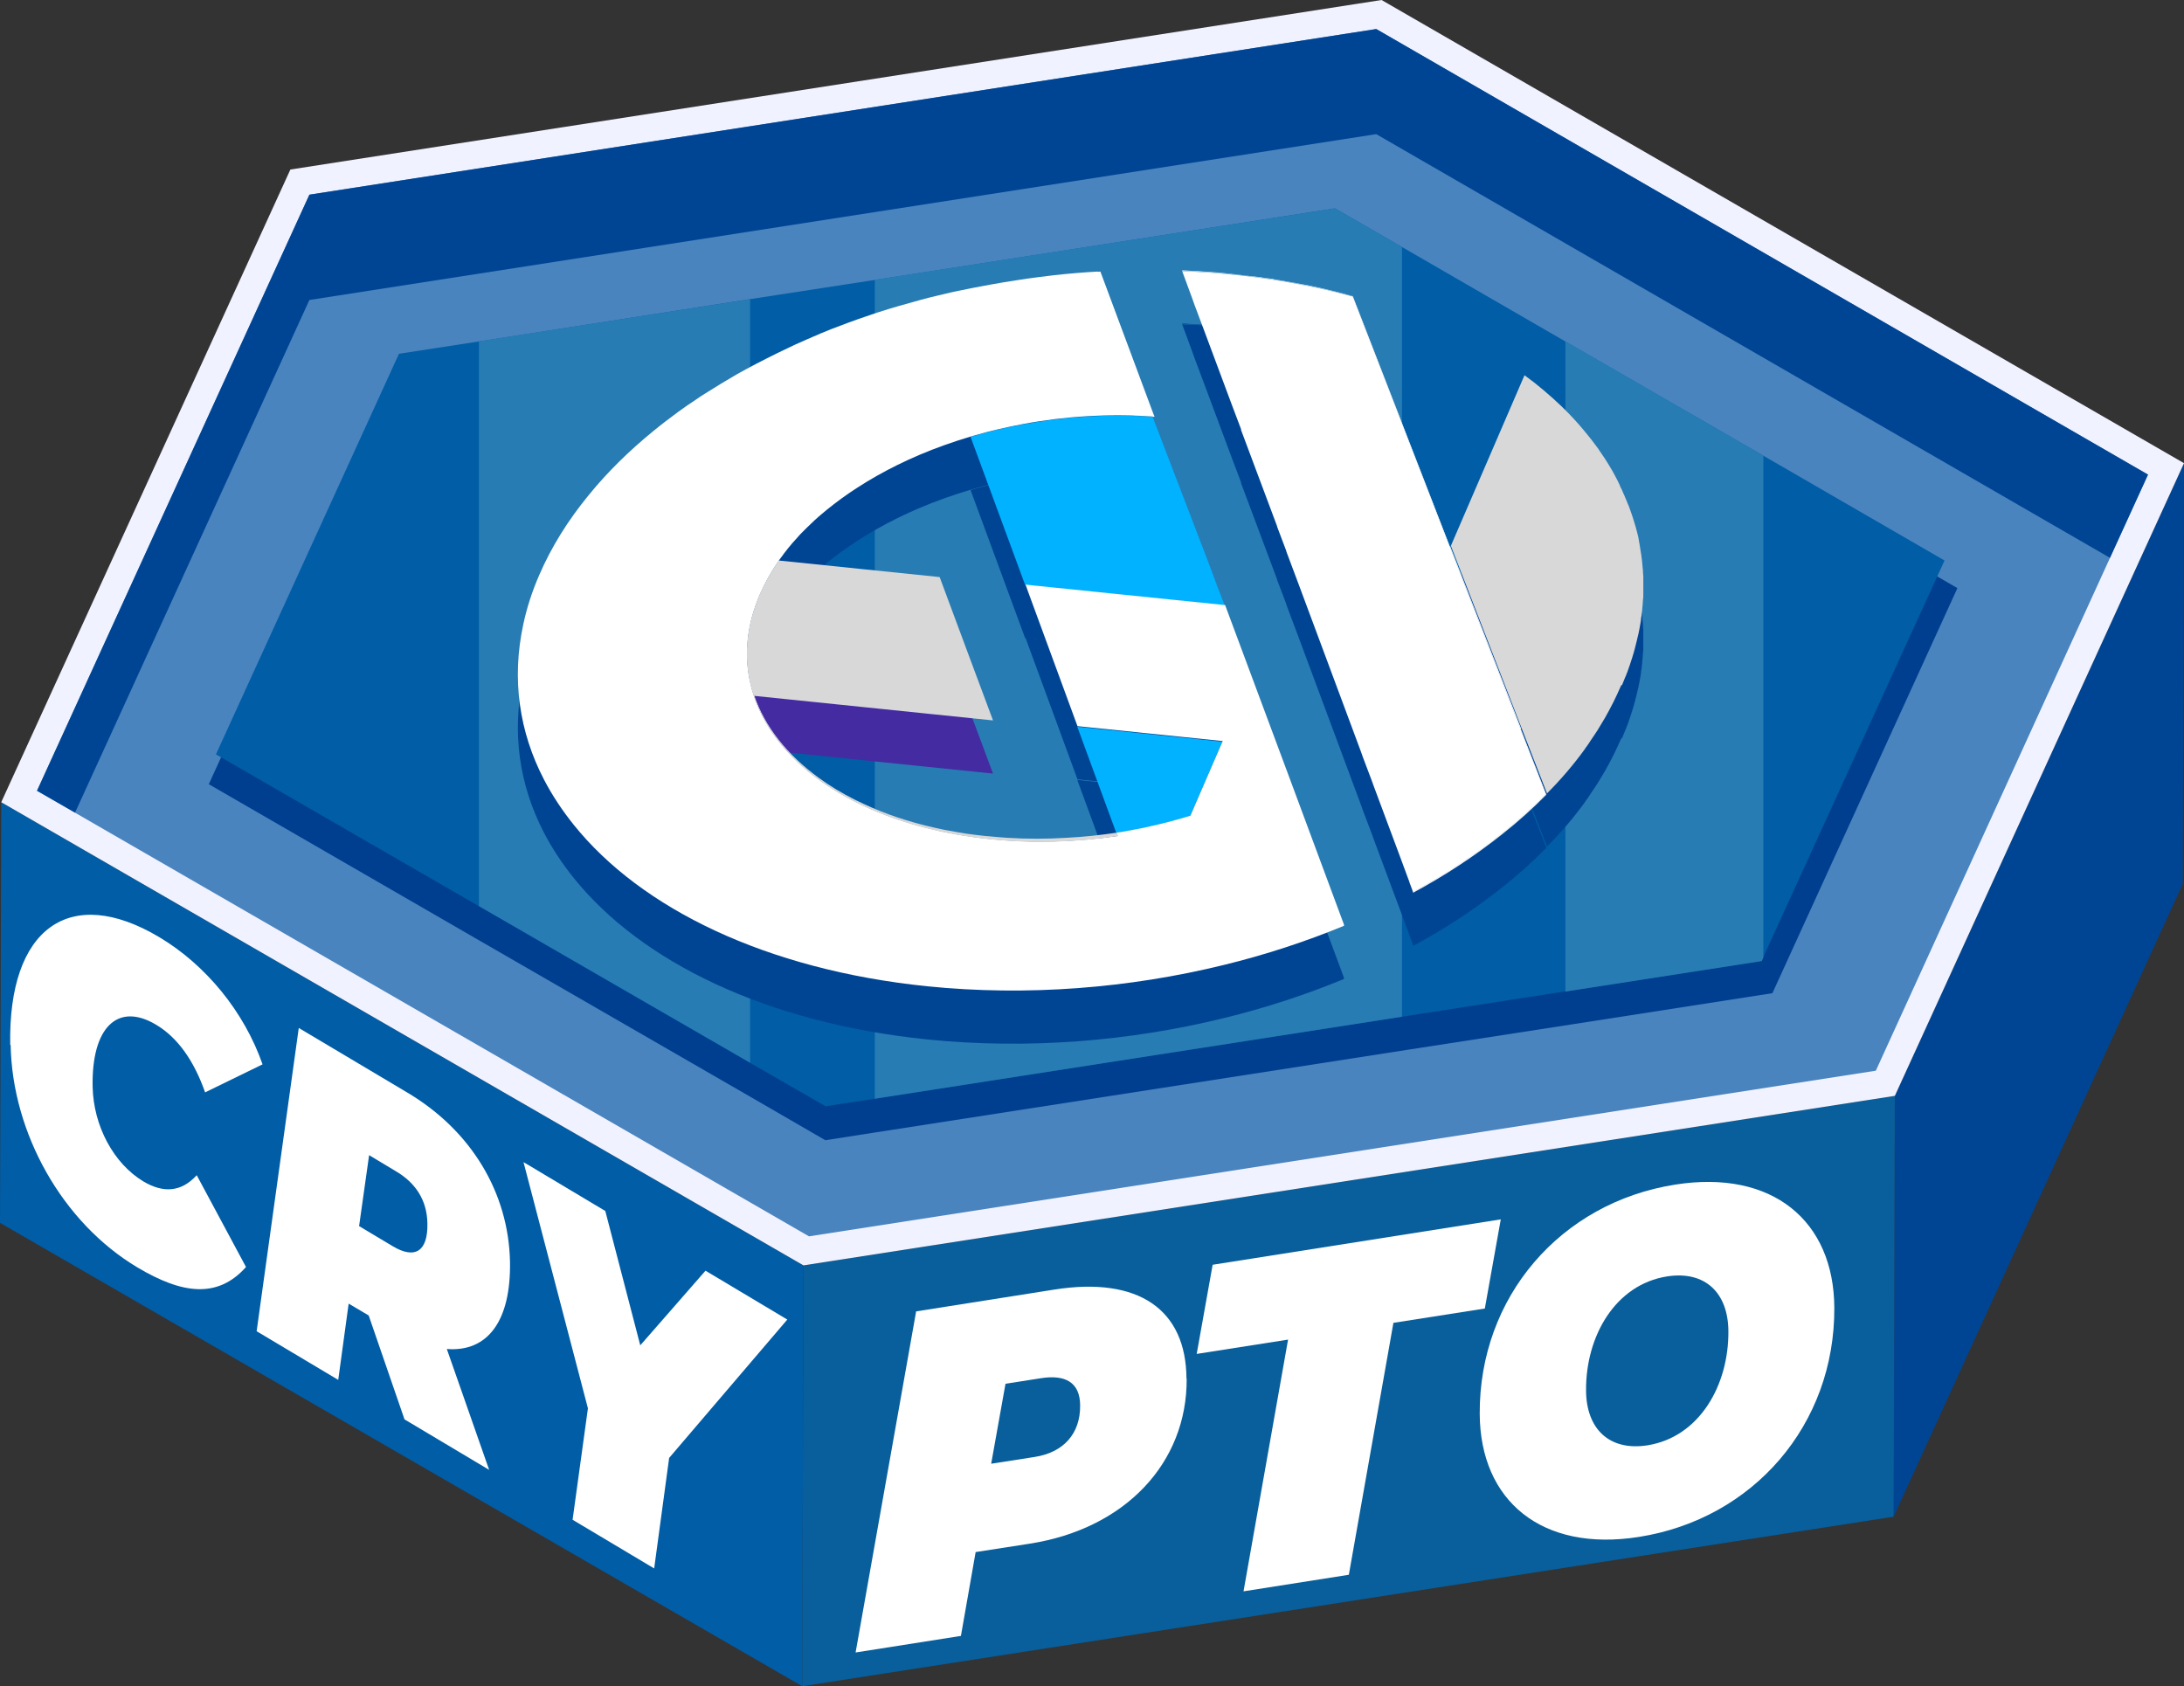 <?xml version="1.0" encoding="utf-8"?>
<svg xmlns="http://www.w3.org/2000/svg" data-name="Layer 2" id="Layer_2" viewBox="0 0 106.8 82.46">
  <rect x="0" y="0" width="106.8" height="82.46" fill="#333333" stroke="none"/>
  <defs>
    <style>
      .cls-1 {
        fill: #004594;
      }

      .cls-2 {
        fill: #003f8f;
      }

      .cls-3 {
        fill: #00b2ff;
      }

      .cls-4 {
        fill: #005da6;
      }

      .cls-5 {
        fill: #f0f0f0;
      }

      .cls-6 {
        fill: #fff;
      }

      .cls-7 {
        fill: #f1f2ff;
      }

      .cls-8 {
        fill: #d8d8d8;
      }

      .cls-9 {
        fill: #085f9b;
      }

      .cls-10 {
        fill: #442ba2;
      }

      .cls-11 {
        fill: #277cb4;
      }

      .cls-12 {
        fill: #4984bf;
      }
    </style>
  </defs>
  <g data-name="Layer 1" id="Layer_1-2">
    <g>
      <g>
        <g>
          <g>
            <polygon class="cls-1" points="92.66 53.59 92.6 74.17 106.74 43.22 106.8 22.65 92.66 53.59"/>
            <polygon class="cls-9" points="39.29 61.88 39.23 82.46 92.6 74.17 92.66 53.59 39.29 61.88"/>
            <polygon class="cls-4" points=".06 39.23 0 59.8 39.23 82.46 39.29 61.88 .06 39.23"/>
          </g>
          <g>
            <polygon class="cls-7" points="92.66 53.59 106.8 22.65 67.56 0 14.2 8.29 .06 39.23 39.29 61.88 92.66 53.59"/>
            <polygon class="cls-12" points="1.81 38.67 15.13 9.52 67.3 1.42 105.04 23.21 91.73 52.36 39.56 60.46 1.81 38.67"/>
            <polygon class="cls-1" points="15.13 14.67 67.3 6.56 103.18 27.28 105.04 23.21 67.3 1.42 15.13 9.52 1.81 38.67 3.67 39.74 15.13 14.67"/>
          </g>
          <g>
            <polygon class="cls-2" points="95.72 28.76 86.75 48.4 86.67 48.57 76.96 50.08 68.88 51.33 42.8 55.38 40.36 55.76 36.63 53.6 23.21 45.86 10.21 38.35 19.26 18.54 23.21 17.93 36.63 15.84 42.8 14.88 65.57 11.35 68.88 13.26 76.96 17.93 86.75 23.58 95.72 28.76"/>
            <polygon class="cls-4" points="95.09 27.41 86.22 46.82 86.14 46.99 76.55 48.48 68.56 49.72 42.78 53.73 40.37 54.1 36.67 51.97 23.41 44.31 10.56 36.89 19.51 17.3 23.41 16.7 36.67 14.63 42.78 13.69 65.28 10.19 68.56 12.08 76.55 16.7 86.22 22.28 95.09 27.41"/>
            <path class="cls-11" d="M42.78,13.69V53.73l25.78-4.01V12.08l-3.28-1.89-22.5,3.49Zm-19.36,30.62l13.26,7.66V14.63l-13.26,2.06v27.61Zm53.13-27.61v31.79l9.6-1.49,.08-.17V22.28l-9.68-5.59Z"/>
          </g>
        </g>
        <g>
          <g>
            <path class="cls-1" d="M75.63,41.45c-.67,.68-1.4,1.34-2.19,1.96-1.31,1.04-2.76,2-4.34,2.85v-.03s-.02-.02-.02-.02c.4-.22,.8-.44,1.18-.68,1.12-.67,2.18-1.4,3.15-2.18,.68-.55,1.33-1.12,1.93-1.71,.08-.07,.15-.15,.23-.23l-1.24-3.18-3.45-8.89h0s-4.71-12.13-4.71-12.13l-.02-.06-.03-.06s.03,0,.04,.01l4.73,12.2,3.48,8.95,1.23,3.16v.04Z"/>
            <path class="cls-1" d="M59.78,38.86l-1.58,3.65c-.32,.1-.65,.19-.98,.28-.13,.03-.26,.07-.39,.1l-.29,.07c-.22,.05-.45,.1-.67,.15-.26,.05-.53,.1-.79,.15-.17,.03-.32,.05-.49,.08l-1.91-5.2,7.1,.73Z"/>
            <path class="cls-1" d="M46.88,16.82c.05,0,.1-.02,.15-.03-.05,.01-.1,.02-.15,.03-.21,.05-.42,.09-.63,.14,.21-.05,.42-.1,.63-.15Z"/>
            <path class="cls-1" d="M48.47,16.51c-.18,.03-.36,.07-.54,.1,.18-.04,.36-.07,.54-.1,.21-.03,.42-.07,.63-.11-.21,.04-.42,.07-.63,.11Z"/>
            <path class="cls-1" d="M53.65,15.89c-.71,.04-1.43,.1-2.14,.18,.71-.08,1.43-.14,2.15-.18h0Z"/>
            <path class="cls-1" d="M59.92,32.21h-.03s0,0,0,0l-9.76-1h0s-.02-.06-.02-.06l-2.65-7.19s.02,0,.03,0c.05-.02,.1-.03,.15-.05,.76-.22,1.55-.41,2.34-.55,2.07-.39,4.23-.53,6.39-.37h0l.08,.22,2.53,6.6h0s.52,1.38,.52,1.38v.02s.03,.07,.03,.07l.37,.95Z"/>
            <polygon class="cls-1" points="65.71 47.83 65.71 47.83 63.03 40.64 65.71 47.83"/>
            <g>
              <path class="cls-1" d="M65.73,47.87c-1.86,.77-3.84,1.42-5.89,1.92-4.61,1.13-9.59,1.54-14.51,1.04-7.87-.81-13.98-3.8-17.27-7.89-.57-.71-1.06-1.45-1.46-2.22-1.21-2.33-1.59-4.91-1.01-7.59,.17-.8,.43-1.61,.78-2.41,.59-1.37,1.41-2.68,2.42-3.91,.91-1.12,1.98-2.17,3.17-3.14,.39-.32,.8-.63,1.22-.94,.27-.2,.55-.39,.84-.58,.15-.11,.31-.21,.47-.31,.5-.32,1.02-.63,1.55-.94,.64-.36,1.3-.7,1.97-1.03,.1-.05,.19-.09,.29-.14,.2-.1,.41-.19,.61-.29,.18-.08,.36-.16,.54-.24,.1-.04,.2-.08,.3-.13,.12-.05,.25-.1,.37-.16,.18-.07,.36-.15,.54-.22,.55-.21,1.1-.42,1.67-.61,.19-.07,.39-.13,.59-.2,.68-.22,1.38-.42,2.08-.61,.29-.08,.57-.15,.87-.22,.12-.03,.25-.06,.38-.09,.21-.05,.42-.1,.63-.14,.05-.01,.1-.02,.15-.03,.05,0,.1-.02,.15-.03,.1-.02,.2-.04,.29-.06,.02,0,.03,0,.05-.01,.14-.03,.28-.05,.42-.08,.18-.03,.36-.07,.54-.1,.21-.04,.42-.07,.63-.11,.21-.03,.42-.07,.63-.1,.32-.05,.65-.1,.98-.14,.27-.03,.54-.07,.81-.1,.71-.08,1.43-.14,2.14-.18l2.68,6.97,.05,.12h0s0,0,0,0c-2.15-.15-4.32-.02-6.39,.37-.8,.15-1.58,.33-2.34,.55-.05,.01-.1,.03-.15,.05,0,0-.02,0-.03,0-.87,.26-1.72,.56-2.52,.9-.73,.31-1.44,.66-2.11,1.04-.32,.18-.63,.37-.94,.57-.53,.34-1.02,.7-1.49,1.08-.06,.05-.12,.1-.18,.15-.29,.24-.56,.49-.82,.75-.08,.08-.16,.16-.24,.24-.07,.07-.14,.15-.2,.22-.31,.33-.58,.67-.83,1.02-.02,.03-.05,.06-.07,.1h0c-.37,.53-.68,1.09-.93,1.66-2.47,5.72,2.57,11.07,11.25,11.96,2.09,.22,4.21,.15,6.25-.15l-.06-.16h0c.17-.02,.32-.05,.49-.08,.26-.05,.53-.1,.79-.15,.22-.05,.45-.1,.67-.15l.29-.07c.13-.03,.27-.07,.39-.1,.33-.09,.66-.18,.98-.28l1.58-3.65-7.1-.73h0s-2.41-6.56-2.41-6.56l-.13-.36,9.76,1,3.14,8.43,2.67,7.19h0s0,0,0,0v.03Z"/>
              <polygon class="cls-1" points="50.26 31.57 50.13 31.21 50.13 31.21 50.26 31.57"/>
              <path class="cls-1" d="M56.38,22.98h0s-.05-.12-.05-.12l-2.68-6.97c.06,0,.11,0,.16-.01l2.6,6.98,.05,.12s-.05,0-.08,0Z"/>
            </g>
            <path class="cls-1" d="M75.59,41.42c-.08,.08-.15,.15-.23,.23-.6,.59-1.24,1.16-1.93,1.71-.97,.78-2.03,1.51-3.15,2.18-.39,.23-.78,.46-1.18,.68l-.18-.48v-.02s-.01-.02-.01-.02l-.44-1.19-1.29-3.46-.09-.25-.45-1.19-.07-.2-.04-.11-1.41-3.79-1.59-4.27-.63-1.68v-.02s-.45-1.19-.45-1.19c0,0,0,0,0,0v-.02s-1.76-4.7-1.76-4.7v-.02s0-.02,0-.02l-.45-1.19-1.29-3.46-.54-1.44h0l-.11-.31-.49-1.33c.86,.03,1.72,.09,2.58,.18,1.04,.11,2.06,.25,3.03,.44,.94,.17,1.85,.38,2.72,.62l.03,.06,.02,.06,4.71,12.13h0s3.45,8.9,3.45,8.9l1.24,3.18Z"/>
            <path class="cls-1" d="M66.14,17.09c-.87-.24-1.78-.44-2.72-.62-.98-.19-1.99-.33-3.03-.44-.86-.09-1.72-.15-2.58-.18v-.03c.16,0,.34,.02,.51,.03,.18,0,.36,.02,.54,.03,.15,0,.29,.02,.44,.03,.19,.01,.39,.03,.58,.05,.05,0,.09,.01,.14,.02,.11,0,.22,.02,.32,.03h.03c.13,.02,.26,.03,.39,.05,.12,.01,.24,.03,.36,.04,.02,0,.03,0,.05,0,.11,.01,.21,.03,.32,.04,.09,.01,.19,.02,.28,.04,.13,.02,.25,.03,.38,.05,.04,0,.08,0,.11,.02,.1,.02,.19,.03,.29,.05,.13,.02,.26,.04,.39,.07,.03,0,.05,0,.07,.01,.13,.02,.27,.05,.4,.07,.94,.17,1.85,.38,2.73,.63v.02Z"/>
            <polygon class="cls-1" points="74.39 38.24 74.35 38.23 70.9 29.34 70.9 29.34 70.91 29.29 74.39 38.24"/>
            <path class="cls-1" d="M79.28,36.11c-.06,.13-.12,.27-.18,.4s-.13,.27-.19,.4c-.04,.08-.09,.17-.13,.25-.04,.08-.08,.15-.12,.23-.03,.05-.06,.11-.09,.16-.04,.08-.08,.15-.13,.23-.05,.09-.1,.17-.15,.25-.02,.04-.04,.07-.06,.1-.06,.11-.13,.21-.2,.32-.02,.02-.03,.05-.04,.06-.07,.1-.14,.21-.21,.31-.02,.04-.05,.07-.07,.11-.06,.09-.13,.19-.2,.28,0,0,0,.01,0,.01-.55,.76-1.17,1.49-1.86,2.18l-1.23-3.16-3.47-8.95,3.6-8.34c.16,.12,.32,.24,.48,.36,.31,.25,.61,.5,.9,.76,.14,.13,.28,.26,.42,.39,0,0,0,0,0,0,.14,.13,.27,.27,.4,.4,.13,.14,.26,.27,.38,.41,.12,.14,.25,.28,.36,.42,0,0,0,0,0,0,.11,.14,.23,.28,.34,.42,.1,.13,.2,.27,.3,.4,.02,.03,.05,.06,.06,.09,.09,.13,.18,.26,.26,.38,.1,.15,.19,.3,.28,.45,.09,.15,.18,.3,.26,.46t0,0c.08,.15,.16,.3,.23,.46,0,0,0,.01,0,.02,.07,.13,.13,.26,.18,.39,.03,.05,.05,.11,.07,.16,.05,.11,.1,.23,.14,.34,.01,.02,.02,.04,.03,.06,.05,.14,.1,.28,.15,.42,.02,.06,.04,.12,.06,.18,.03,.09,.05,.17,.08,.26,.04,.12,.07,.24,.1,.35,.02,.07,.04,.15,.06,.23,.02,.08,.04,.17,.05,.25,.01,.08,.03,.16,.04,.23,.06,.34,.11,.68,.14,1.03,0,.06,.01,.12,.02,.19,0,.11,.01,.22,.02,.33,0,.17,0,.34,0,.51,0,.12,0,.23,0,.35,0,.1,0,.21-.02,.32,0,.13-.02,.25-.03,.38,0,.07-.01,.14-.02,.21-.01,.09-.02,.19-.04,.28,0,.01,0,.02,0,.03,0,.07-.02,.14-.03,.21-.02,.11-.04,.22-.06,.33-.02,.12-.05,.24-.08,.36-.01,.05-.03,.11-.04,.17-.03,.12-.06,.24-.09,.36-.04,.15-.08,.3-.13,.45-.04,.12-.08,.25-.12,.37-.02,.05-.04,.11-.06,.17-.03,.09-.06,.18-.1,.27-.02,.06-.04,.11-.07,.17-.05,.12-.1,.24-.15,.37Z"/>
            <path class="cls-1" d="M75.89,22.08c-.29-.26-.59-.51-.9-.76,.31,.24,.61,.5,.9,.76Z"/>
          </g>
          <path class="cls-10" d="M54.65,43.49c-2.04,.3-4.15,.37-6.25,.15-8.68-.89-13.72-6.25-11.25-11.97,.25-.57,.56-1.12,.93-1.66l7.87,.81,1.42,3.82,1.19,3.19-11.67-1.2c.52,1.51,1.6,2.88,3.14,4,.54,.4,1.14,.76,1.8,1.09,.27,.13,.54,.26,.82,.38,1.06,.46,2.25,.82,3.53,1.08,.36,.07,.72,.13,1.09,.19,.3,.04,.59,.08,.9,.11,.04,0,.08,.01,.13,.01,.31,.03,.63,.06,.94,.08,.97,.06,1.95,.06,2.91,0,.83-.04,1.65-.13,2.46-.25l.06,.16Z"/>
        </g>
        <g>
          <g>
            <path class="cls-5" d="M75.63,38.85c-.67,.68-1.4,1.34-2.19,1.96-1.31,1.04-2.76,2-4.34,2.85v-.03s-.02-.02-.02-.02c.4-.22,.8-.44,1.18-.68,1.12-.67,2.18-1.4,3.15-2.18,.68-.55,1.33-1.12,1.93-1.71,.08-.07,.15-.15,.23-.23l-1.24-3.18-3.45-8.89h0s-4.71-12.13-4.71-12.13l-.02-.06-.03-.06s.03,0,.04,.01l4.73,12.2,3.48,8.95,1.23,3.16v.04Z"/>
            <path class="cls-3" d="M59.78,36.26l-1.58,3.65c-.32,.1-.65,.19-.98,.28-.13,.03-.26,.07-.39,.1l-.29,.07c-.22,.05-.45,.1-.67,.15-.26,.05-.53,.1-.79,.15-.17,.03-.32,.05-.49,.08l-1.91-5.2,7.1,.73Z"/>
            <path class="cls-3" d="M46.88,14.22c.05,0,.1-.02,.15-.03-.05,.01-.1,.02-.15,.03-.21,.05-.42,.09-.63,.14,.21-.05,.42-.1,.63-.15Z"/>
            <path class="cls-3" d="M48.47,13.91c-.18,.03-.36,.07-.54,.1,.18-.04,.36-.07,.54-.1,.21-.03,.42-.07,.63-.11-.21,.04-.42,.07-.63,.11Z"/>
            <path class="cls-3" d="M53.65,13.29c-.71,.04-1.43,.1-2.14,.18,.71-.08,1.43-.14,2.15-.18h0Z"/>
            <path class="cls-3" d="M59.92,29.61h-.03s0,0,0,0l-9.76-1h0s-.02-.06-.02-.06l-2.65-7.19s.02,0,.03,0c.05-.02,.1-.03,.15-.05,.76-.22,1.55-.41,2.34-.55,2.07-.39,4.23-.53,6.39-.37h0l.08,.22,2.53,6.6h0s.52,1.38,.52,1.38v.02s.03,.07,.03,.07l.37,.95Z"/>
            <polygon class="cls-3" points="65.71 45.23 65.71 45.23 63.03 38.04 65.71 45.23"/>
            <g>
              <path class="cls-6" d="M65.73,45.27c-1.86,.77-3.84,1.42-5.89,1.92-4.61,1.13-9.59,1.54-14.51,1.04-7.87-.81-13.98-3.8-17.27-7.89-.57-.71-1.06-1.45-1.46-2.22-1.21-2.33-1.59-4.91-1.01-7.59,.17-.8,.43-1.61,.78-2.41,.59-1.37,1.41-2.68,2.42-3.91,.91-1.12,1.98-2.17,3.17-3.14,.39-.32,.8-.63,1.22-.94,.27-.2,.55-.39,.84-.58,.15-.11,.31-.21,.47-.31,.5-.32,1.02-.63,1.55-.94,.64-.36,1.3-.7,1.97-1.03,.1-.05,.19-.09,.29-.14,.2-.1,.41-.19,.61-.29,.18-.08,.36-.16,.54-.24,.1-.04,.2-.08,.3-.13,.12-.05,.25-.1,.37-.16,.18-.07,.36-.15,.54-.22,.55-.21,1.1-.42,1.67-.61,.19-.07,.39-.13,.59-.2,.68-.22,1.38-.42,2.08-.61,.29-.08,.57-.15,.87-.22,.12-.03,.25-.06,.38-.09,.21-.05,.42-.1,.63-.14,.05-.01,.1-.02,.15-.03,.05,0,.1-.02,.15-.03,.1-.02,.2-.04,.29-.06,.02,0,.03,0,.05-.01,.14-.03,.28-.05,.42-.08,.18-.03,.36-.07,.54-.1,.21-.04,.42-.07,.63-.11,.21-.03,.42-.07,.63-.1,.32-.05,.65-.1,.98-.14,.27-.03,.54-.07,.81-.1,.71-.08,1.43-.14,2.14-.18l2.68,6.97,.05,.12h0s0,0,0,0c-2.15-.15-4.32-.02-6.39,.37-.8,.15-1.58,.33-2.34,.55-.05,.01-.1,.03-.15,.05,0,0-.02,0-.03,0-.87,.26-1.72,.56-2.52,.9-.73,.31-1.44,.66-2.11,1.04-.32,.18-.63,.37-.94,.57-.53,.34-1.02,.7-1.49,1.08-.06,.05-.12,.1-.18,.15-.29,.24-.56,.49-.82,.75-.08,.08-.16,.16-.24,.24-.07,.07-.14,.15-.2,.22-.31,.33-.58,.67-.83,1.02-.02,.03-.05,.06-.07,.1h0c-.37,.53-.68,1.09-.93,1.66-2.47,5.72,2.57,11.07,11.25,11.96,2.09,.22,4.21,.15,6.25-.15l-.06-.16h0c.17-.02,.32-.05,.49-.08,.26-.05,.53-.1,.79-.15,.22-.05,.45-.1,.67-.15l.29-.07c.13-.03,.27-.07,.39-.1,.33-.09,.66-.18,.98-.28l1.58-3.65-7.1-.73h0s-2.41-6.56-2.41-6.56l-.13-.36,9.76,1,3.14,8.43,2.67,7.19h0s0,0,0,0v.03Z"/>
              <polygon class="cls-6" points="50.26 28.98 50.13 28.61 50.13 28.61 50.26 28.98"/>
              <path class="cls-6" d="M56.38,20.38h0s-.05-.12-.05-.12l-2.68-6.97c.06,0,.11,0,.16-.01l2.6,6.98,.05,.12s-.05,0-.08,0Z"/>
            </g>
            <path class="cls-6" d="M75.59,38.82c-.08,.08-.15,.15-.23,.23-.6,.59-1.24,1.16-1.93,1.71-.97,.78-2.03,1.51-3.15,2.18-.39,.23-.78,.46-1.18,.68l-.18-.48v-.02s-.01-.02-.01-.02l-.44-1.19-1.29-3.46-.09-.25-.45-1.19-.07-.2-.04-.11-1.41-3.79-1.59-4.27-.63-1.68v-.02s-.45-1.19-.45-1.19c0,0,0,0,0,0v-.02s-1.76-4.7-1.76-4.7v-.02s0-.02,0-.02l-.45-1.19-1.29-3.46-.54-1.44h0l-.11-.31-.49-1.33c.86,.03,1.72,.09,2.58,.18,1.04,.11,2.06,.25,3.03,.44,.94,.17,1.85,.38,2.72,.62l.03,.06,.02,.06,4.71,12.13h0s3.45,8.9,3.45,8.9l1.24,3.18Z"/>
            <path class="cls-6" d="M66.14,14.49c-.87-.24-1.78-.44-2.72-.62-.98-.19-1.99-.33-3.03-.44-.86-.09-1.72-.15-2.58-.18v-.03c.16,0,.34,.02,.51,.03,.18,0,.36,.02,.54,.03,.15,0,.29,.02,.44,.03,.19,.01,.39,.03,.58,.05,.05,0,.09,.01,.14,.02,.11,0,.22,.02,.32,.03h.03c.13,.02,.26,.03,.39,.05,.12,.01,.24,.03,.36,.04,.02,0,.03,0,.05,0,.11,.01,.21,.03,.32,.04,.09,.01,.19,.02,.28,.04,.13,.02,.25,.03,.38,.05,.04,0,.08,0,.11,.02,.1,.02,.19,.03,.29,.05,.13,.02,.26,.04,.39,.07,.03,0,.05,0,.07,.01,.13,.02,.27,.05,.4,.07,.94,.17,1.85,.38,2.73,.63v.02Z"/>
            <polygon class="cls-6" points="74.39 35.65 74.35 35.64 70.9 26.74 70.9 26.74 70.91 26.7 74.39 35.65"/>
            <path class="cls-8" d="M79.28,33.51c-.06,.13-.12,.27-.18,.4s-.13,.27-.19,.4c-.04,.08-.09,.17-.13,.25-.04,.08-.08,.15-.12,.23-.03,.05-.06,.11-.09,.16-.04,.08-.08,.15-.13,.23-.05,.09-.1,.17-.15,.25-.02,.04-.04,.07-.06,.1-.06,.11-.13,.21-.2,.32-.02,.02-.03,.05-.04,.06-.07,.1-.14,.21-.21,.31-.02,.04-.05,.07-.07,.11-.06,.09-.13,.19-.2,.28,0,0,0,.01,0,.01-.55,.76-1.17,1.49-1.86,2.18l-1.23-3.16-3.47-8.95,3.6-8.34c.16,.12,.32,.24,.48,.36,.31,.25,.61,.5,.9,.76,.14,.13,.28,.26,.42,.39,0,0,0,0,0,0,.14,.13,.27,.27,.4,.4,.13,.14,.26,.27,.38,.41,.12,.14,.25,.28,.36,.42,0,0,0,0,0,0,.11,.14,.23,.28,.34,.42,.1,.13,.2,.27,.3,.4,.02,.03,.05,.06,.06,.09,.09,.13,.18,.26,.26,.38,.1,.15,.19,.3,.28,.45,.09,.15,.18,.3,.26,.46t0,0c.08,.15,.16,.3,.23,.46,0,0,0,.01,0,.02,.07,.13,.13,.26,.18,.39,.03,.05,.05,.11,.07,.16,.05,.11,.1,.23,.14,.34,.01,.02,.02,.04,.03,.06,.05,.14,.1,.28,.15,.42,.02,.06,.04,.12,.06,.18,.03,.09,.05,.17,.08,.26,.04,.12,.07,.24,.1,.35,.02,.07,.04,.15,.06,.23,.02,.08,.04,.17,.05,.25,.01,.08,.03,.16,.04,.23,.06,.34,.11,.68,.14,1.03,0,.06,.01,.12,.02,.19,0,.11,.01,.22,.02,.33,0,.17,0,.34,0,.51,0,.12,0,.23,0,.35,0,.1,0,.21-.02,.32,0,.13-.02,.25-.03,.38,0,.07-.01,.14-.02,.21-.01,.09-.02,.19-.04,.28,0,.01,0,.02,0,.03,0,.07-.02,.14-.03,.21-.02,.11-.04,.22-.06,.33-.02,.12-.05,.24-.08,.36-.01,.05-.03,.11-.04,.17-.03,.12-.06,.24-.09,.36-.04,.15-.08,.3-.13,.45-.04,.12-.08,.25-.12,.37-.02,.05-.04,.11-.06,.17-.03,.09-.06,.18-.1,.27-.02,.06-.04,.11-.07,.17-.05,.12-.1,.24-.15,.37Z"/>
            <path class="cls-6" d="M75.89,19.48c-.29-.26-.59-.51-.9-.76,.31,.24,.61,.5,.9,.76Z"/>
          </g>
          <path class="cls-8" d="M54.65,40.89c-2.04,.3-4.15,.37-6.25,.15-8.68-.89-13.72-6.25-11.25-11.97,.25-.57,.56-1.12,.93-1.66l7.87,.81,1.42,3.82,1.19,3.19-11.67-1.2c.52,1.51,1.6,2.88,3.14,4,.54,.4,1.14,.76,1.8,1.09,.27,.13,.54,.26,.82,.38,1.06,.46,2.25,.82,3.53,1.08,.36,.07,.72,.13,1.09,.19,.3,.04,.59,.08,.9,.11,.04,0,.08,.01,.13,.01,.31,.03,.63,.06,.94,.08,.97,.06,1.95,.06,2.91,0,.83-.04,1.65-.13,2.46-.25l.06,.16Z"/>
        </g>
      </g>
      <g>
        <path class="cls-6" d="M.5,51.1c-.11-5.71,2.91-7.88,7.29-5.27,2.26,1.35,4.14,3.62,5.05,6.22l-2.81,1.37c-.53-1.51-1.32-2.67-2.4-3.31-1.88-1.12-3.16,.14-3.1,3.04,.04,1.9,1.02,3.75,2.49,4.63,.93,.55,1.82,.55,2.6-.31l2.41,4.49c-1.39,1.56-3.13,1.32-5.31,.02-3.67-2.19-6.12-6.56-6.2-10.88Z"/>
        <path class="cls-6" d="M21.85,65.97l2.07,5.91-4.14-2.47-1.75-5.08-.98-.58-.51,3.73-3.99-2.38,2.06-14.83,5.31,3.16c3.13,1.86,4.95,4.9,5.02,8.27,.05,2.9-1.09,4.42-3.08,4.27Zm-2.47-8.68l-1.33-.8-.49,3.47,1.64,.98c1.1,.66,1.73,.25,1.7-1.12-.02-1.16-.61-1.99-1.52-2.53Z"/>
        <path class="cls-6" d="M32.72,71.31l-.73,5.39-3.99-2.38,.75-5.45-3.15-12.04,4,2.39,1.71,6.57,3.19-3.65,4,2.39-5.79,6.78Z"/>
      </g>
      <g>
        <path class="cls-6" d="M58.03,67.43c.02,4.1-2.99,7.33-7.68,8.06l-2.64,.41-.72,4.1-5.15,.81,2.96-16.68,6.78-1.07c4.1-.64,6.42,.98,6.44,4.36Zm-5.21,1.31c0-1.16-.75-1.53-1.93-1.34l-1.72,.27-.7,3.91,2.12-.33c1.42-.22,2.24-1.14,2.23-2.51Z"/>
        <path class="cls-6" d="M62.99,65.51l-4.47,.7,.78-4.36,14.09-2.22-.78,4.36-4.47,.7-2.18,12.32-5.15,.81,2.18-12.32Z"/>
        <path class="cls-6" d="M72.36,69.14c-.03-5.72,3.96-10.33,9.56-11.21,4.75-.75,7.76,1.77,7.78,6.02,.03,5.72-3.96,10.33-9.56,11.21-4.75,.75-7.76-1.77-7.78-6.02Zm12.16-4.04c-.01-1.87-1.13-2.97-3-2.68-2.53,.4-3.98,2.92-3.96,5.58,.01,1.87,1.13,2.97,3,2.68,2.53-.4,3.98-2.92,3.96-5.58Z"/>
      </g>
    </g>
  </g>
</svg>